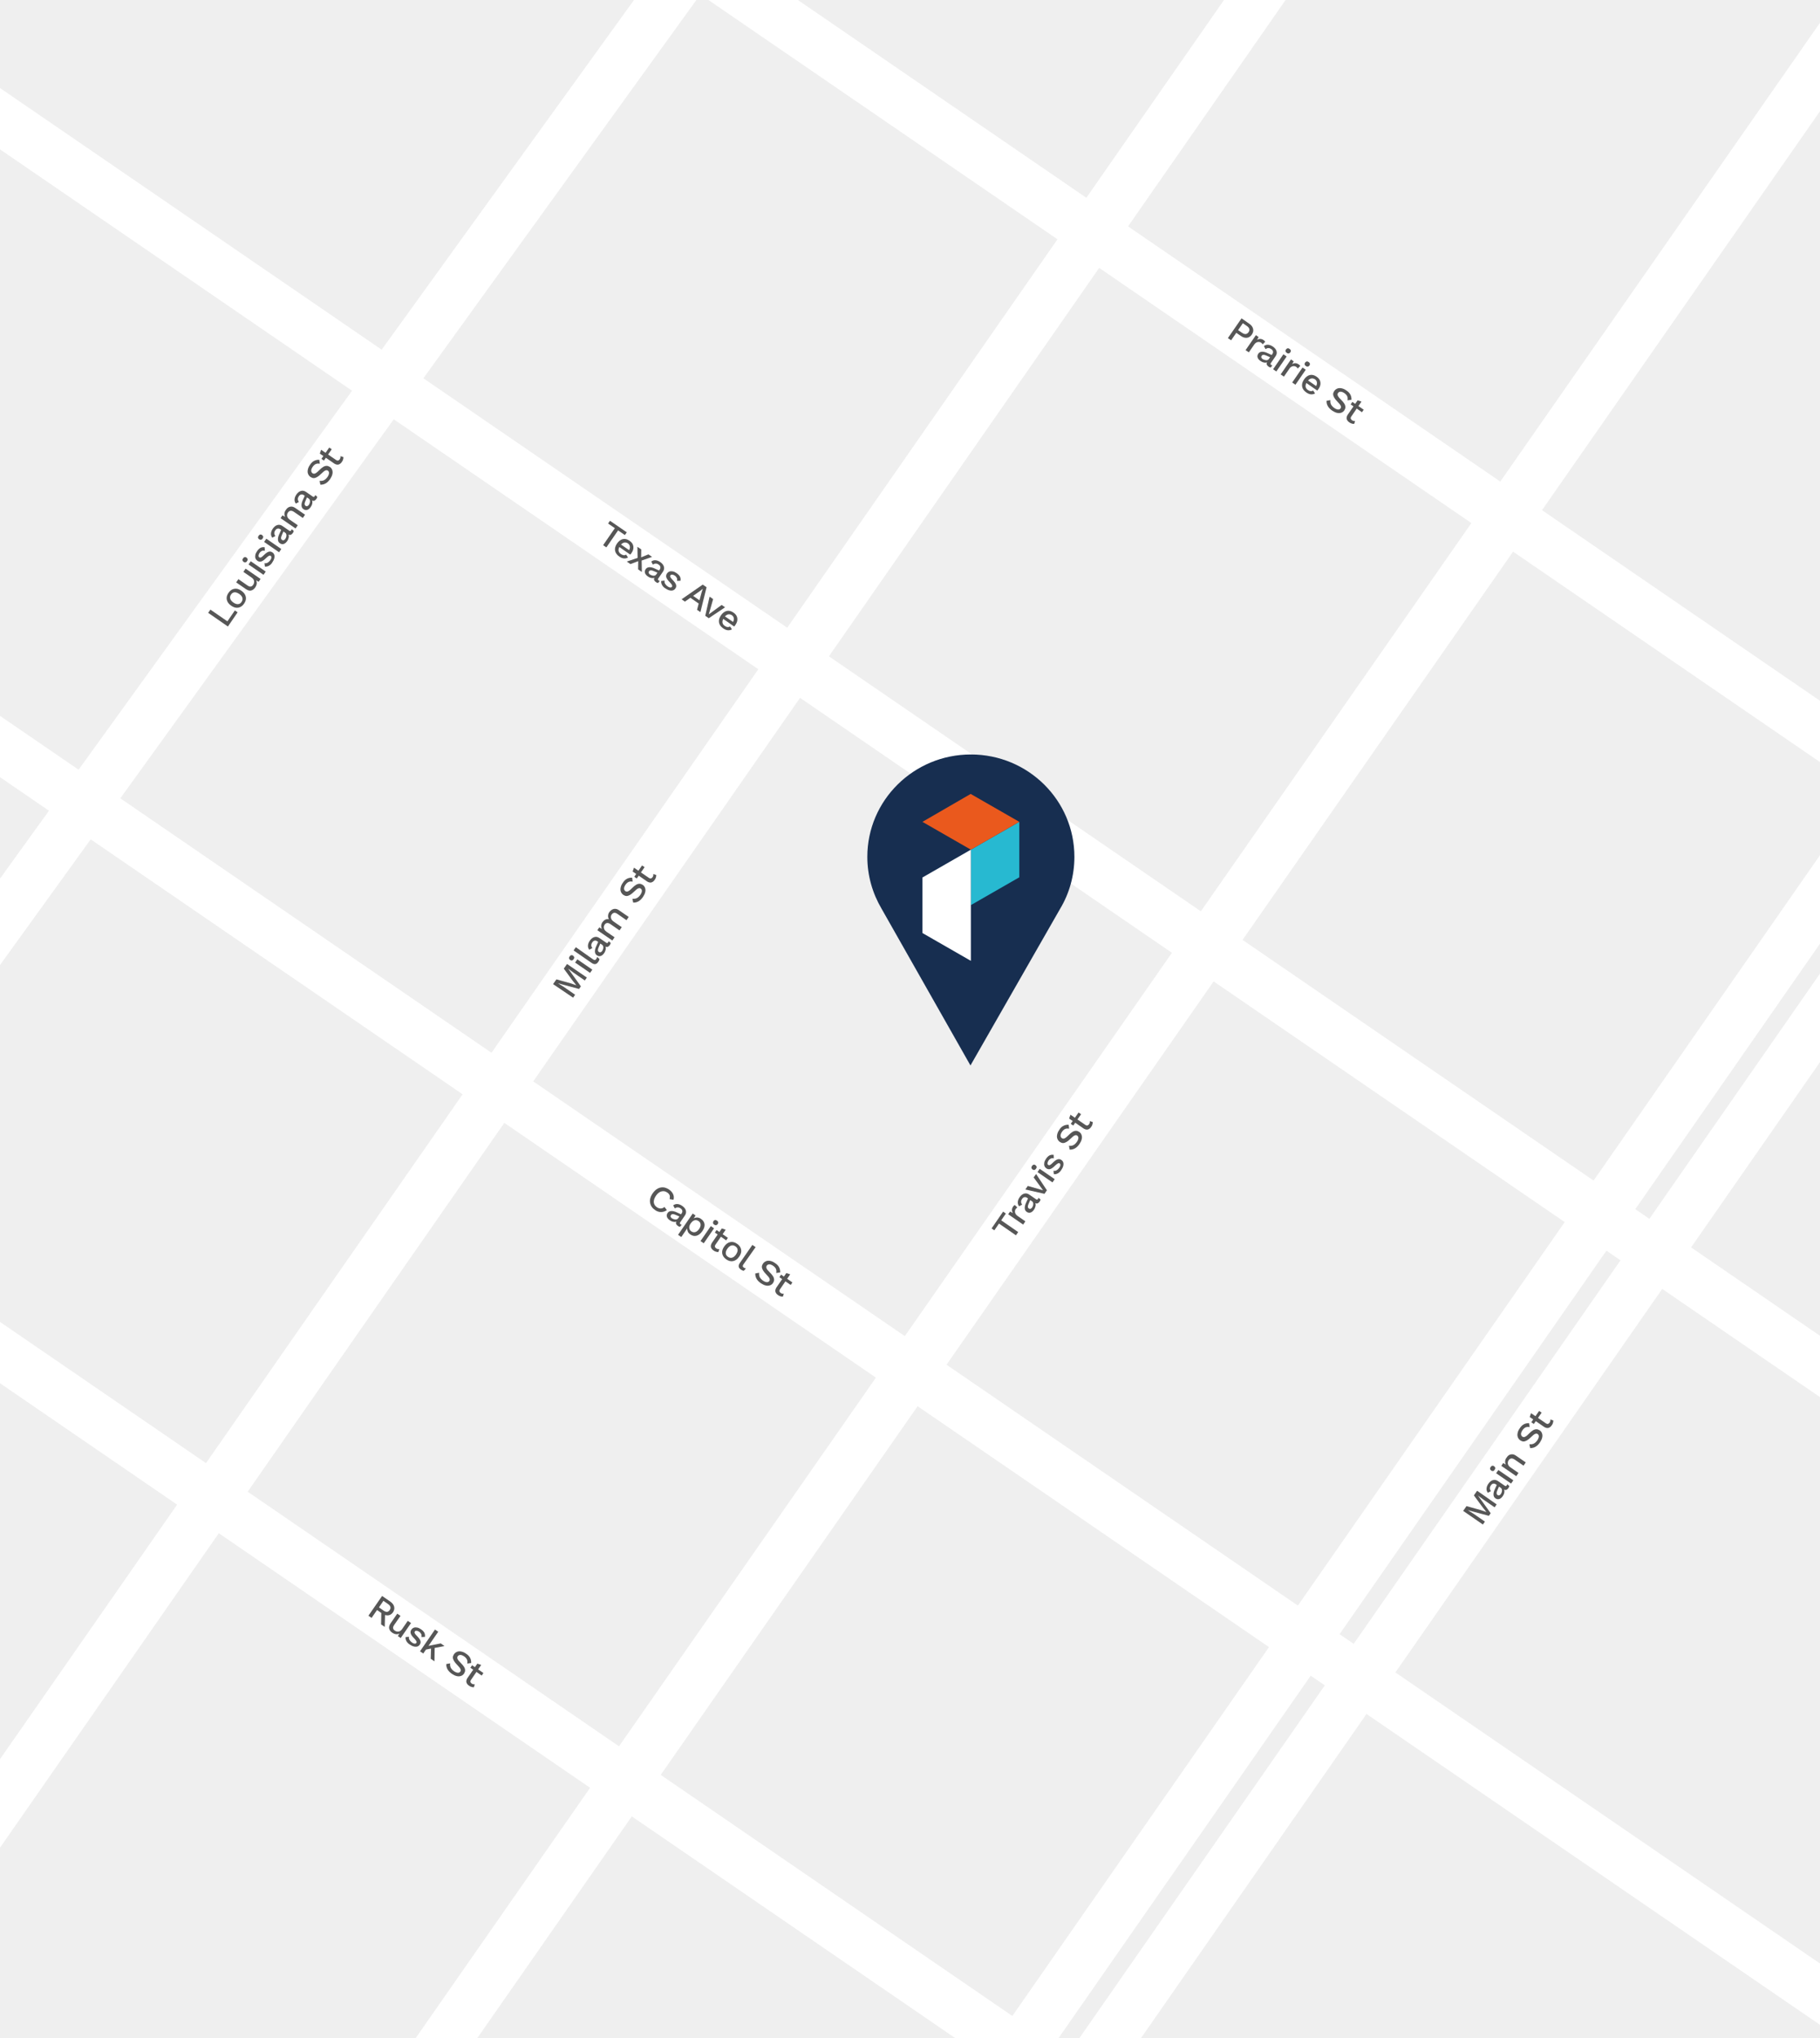 <?xml version="1.0" encoding="utf-8"?>
<!-- Generator: Adobe Illustrator 27.0.0, SVG Export Plug-In . SVG Version: 6.00 Build 0)  -->
<svg version="1.1" xmlns="http://www.w3.org/2000/svg" xmlns:xlink="http://www.w3.org/1999/xlink" x="0px" y="0px"
	 viewBox="0 0 1800 2014.8" style="enable-background:new 0 0 1800 2014.8;" xml:space="preserve">
<style type="text/css">
	.st0{fill:#EFEFEF;}
	.st1{fill:none;stroke:#FFFFFF;stroke-width:50;stroke-linecap:round;stroke-linejoin:round;stroke-miterlimit:10;}
	.st2{fill:none;stroke:#565656;stroke-width:5;stroke-miterlimit:10;}
	.st3{fill:none;stroke:#FFFFFF;stroke-width:170;stroke-miterlimit:10;}
	.st4{fill:#565656;}
	.st5{fill:none;stroke:#A0A0A0;stroke-width:78;stroke-miterlimit:10;}
	.st6{fill:#172E50;}
	.st7{fill:#27B9D1;}
	.st8{fill:#FFFFFF;}
	.st9{fill:#EA591D;}
</style>
<g id="Layer_4">
</g>
<g id="Layer_3">
</g>
<g id="Layer_5">
	<rect x="-36.1" y="-47.5" class="st0" width="1859.6" height="2524.7"/>
	<g>
		<line class="st1" x1="2373.5" y1="422" x2="3027.9" y2="863"/>
		<line class="st1" x1="2320.9" y1="233.8" x2="2608.2" y2="-201.2"/>
	</g>
	<line class="st2" x1="2299.6" y1="515.1" x2="2126.7" y2="902.2"/>
	<line class="st2" x1="2601.6" y1="406" x2="2596.3" y2="362.2"/>
	<path class="st3" d="M2754.4-79.7c0,0,296.5,341.6,796.4,377.1"/>
	<g>
		<path class="st4" d="M2270.7-32.2l-6.5-3.7l6.5-41.7l6,3.3l-4.8,27.5l-1.7,8l5.9-5.6l21-18.5l5.9,3.3L2270.7-32.2z"/>
		<path class="st4" d="M2311.3-14.6l-2.5,3.6c-1.2-0.1-2.4-0.5-3.6-1.2c-1.5-0.8-2.5-1.8-3.1-2.9c-0.6-1.1-0.6-2.4-0.1-4
			c-1.5,0.8-3.2,1.1-5.2,0.9c-2-0.2-3.9-0.8-5.9-1.9c-2.5-1.4-4.3-3.2-5.2-5.2c-0.9-2.1-0.7-4.2,0.5-6.4c1.2-2.1,3-3.3,5.5-3.8
			s5.6,0,9.3,1.3l7.3,2.6l0.8-1.4c0.9-1.6,1.1-3.1,0.7-4.6c-0.4-1.5-1.5-2.6-3.1-3.6c-3.5-1.9-6.6-1.6-9.4,0.9l-3.1-4.7
			c1.8-1.7,4-2.7,6.6-2.8c2.6-0.1,5.3,0.6,8.2,2.2c3.4,1.9,5.6,4.2,6.7,6.9c1.1,2.7,0.8,5.5-0.9,8.6l-6.6,11.8
			c-0.4,0.7-0.5,1.2-0.4,1.7c0.1,0.5,0.5,0.9,1.2,1.3C2310-15,2310.7-14.7,2311.3-14.6z M2300.4-22.3c1.9-0.1,3.3-0.9,4.2-2.4
			l1.8-3.1l-6.3-2c-2-0.7-3.6-0.9-4.9-0.8c-1.2,0.1-2.1,0.7-2.7,1.8c-0.5,1-0.6,1.9-0.2,2.8c0.4,0.9,1.2,1.7,2.5,2.4
			C2296.5-22.6,2298.4-22.2,2300.4-22.3z"/>
		<path class="st4" d="M2322.9-13.1c-0.7,1.3-1,2.3-0.9,3c0.1,0.7,0.7,1.4,1.7,2c0.7,0.4,1.3,0.6,1.8,0.8c0.5,0.2,1.2,0.3,2.1,0.4
			l-3.1,4.1c-1.5-0.1-3.1-0.6-4.8-1.5c-2.3-1.3-3.7-2.9-4.2-4.7c-0.4-1.8,0.1-4,1.5-6.5l17.4-31.1l5.6,3.1L2322.9-13.1z"/>
		<path class="st4" d="M2337.9-4.6c-0.7,1.3-1,2.3-0.9,3s0.7,1.4,1.7,2c0.7,0.4,1.3,0.6,1.8,0.8c0.5,0.2,1.2,0.3,2.1,0.4l-3.1,4.2
			c-1.5-0.1-3.1-0.6-4.8-1.5c-2.3-1.3-3.7-2.9-4.2-4.7c-0.4-1.8,0.1-4,1.5-6.5l17.4-31.1l5.6,3.1L2337.9-4.6z"/>
		<path class="st4" d="M2372.5,10.4l-19.2-10.7c-1,2.5-1.1,4.7-0.5,6.6c0.7,1.9,2,3.5,4.1,4.7c1.7,1,3.3,1.5,4.8,1.5
			c1.5,0,2.7-0.4,3.8-1.3l3.6,4.5c-4.2,3-9.1,2.9-14.7-0.2c-4.1-2.3-6.7-5.3-7.6-9s-0.3-7.7,2.1-11.9c2.4-4.3,5.4-7,9-8.1
			c3.6-1.1,7.4-0.6,11.4,1.7c3.8,2.2,6.2,5,7,8.5c0.8,3.5,0.1,7.2-2,11.1C2373.8,8.6,2373.2,9.5,2372.5,10.4z M2361-8.5
			c-1.9,0.5-3.6,1.8-5.2,3.9l14.1,7.9c1-2.4,1.2-4.5,0.6-6.4c-0.5-1.9-1.7-3.4-3.7-4.5C2364.9-8.7,2362.9-9,2361-8.5z"/>
		<path class="st4" d="M2381.5,33.9c-2.8,2.4-5.3,3.7-7.5,4.1c-2.1,0.4-4.4-0.1-6.8-1.4c-1.4-0.8-2.4-1.6-3.3-2.5
			c-0.8-0.9-1.4-1.9-1.7-3.1l4-3.4c0.3,1.8,1.4,3.3,3.2,4.3c1,0.6,2.1,0.8,3.1,0.7c1-0.1,2.2-0.8,3.6-1.9l2.7-2.2l0.9-8l2.9-24.4
			l6.3,3.5l-3.5,19.7l-1.2,5.8l4.8-4.4l14.4-12.9l5.8,3.3L2381.5,33.9z"/>
		<path class="st4" d="M2434.4,41.3l-7.4-4.2l-7.7,13.8l-5.5-3.1l19.4-34.5l14.1,7.9c3.7,2.1,6.2,4.7,7.3,7.7c1.1,3,0.8,6.2-1,9.4
			c-1.4,2.5-3.2,4.2-5.4,5.1c-2.2,0.9-4.7,1.1-7.4,0.5l1.3,19.7l-6.4-3.6L2434.4,41.3z M2429.5,32.5l8.1,4.5
			c2.3,1.3,4.2,1.8,5.9,1.5c1.6-0.3,3-1.4,4.1-3.3s1.3-3.7,0.7-5.2c-0.6-1.6-2-3-4.3-4.2l-8.1-4.5L2429.5,32.5z"/>
		<path class="st4" d="M2491.5,41.6l-21.3,37.9l-4.9-2.8l2.3-4.8c-1.6,1.1-3.5,1.7-5.6,1.8c-2.1,0.1-4.1-0.4-6.1-1.6
			c-3.6-2-5.8-4.8-6.5-8.4c-0.7-3.6,0.1-7.5,2.5-11.7c2.4-4.3,5.3-7,8.7-8.3c3.4-1.3,6.9-0.9,10.5,1.1c1.9,1.1,3.4,2.5,4.4,4.1
			c1,1.7,1.5,3.5,1.4,5.4l9-16L2491.5,41.6z M2466.2,69c2.2-0.8,4-2.6,5.5-5.4l0.4-0.6c1.5-2.7,2.1-5.2,1.7-7.5
			c-0.4-2.3-1.7-4-3.9-5.3c-2.3-1.3-4.5-1.5-6.6-0.6c-2.2,0.9-4,2.7-5.6,5.6c-1.6,2.9-2.2,5.5-1.8,7.8c0.4,2.3,1.7,4.1,4,5.4
			C2461.9,69.6,2464.1,69.8,2466.2,69z"/>
	</g>
	<line class="st5" x1="2250.3" y1="757.6" x2="2360.3" y2="809.6"/>
	<g>
		<path class="st4" d="M2617.9,1089.4l-12,11.6l4.5,10.1l-4.8,4.6l-16.7-38.9l5.5-5.3l38.2,18.1l-4.9,4.7L2617.9,1089.4z
			 M2612.9,1087l-12.1-6l-5.3-2.9l-0.1,0.1l2.7,5.2l5.5,12.5L2612.9,1087z"/>
		<path class="st4" d="M2616.2,1050.5l27.5,28.5l-4.5,4.4l-20.3-21.1c-0.9-1-1.7-1.8-2.2-2.3c-0.1,1.9-0.4,3.8-1,5.7
			s-1.4,3.6-2.4,5.2l-4.7-3.2c0.7-0.8,1.3-2.1,2-3.8c0.7-1.7,1.2-3.4,1.5-5.2c0.3-1.8,0.4-3.2,0.2-4.4L2616.2,1050.5z"/>
		<path class="st4" d="M2648.8,1067.7c-4.3-0.7-8.7-3.5-13.3-8.3c-4.6-4.8-7.2-9.4-7.8-13.6s1-8.2,4.6-11.6
			c3.6-3.5,7.5-4.9,11.8-4.2c4.3,0.7,8.7,3.4,13.4,8.2c4.6,4.8,7.2,9.4,7.8,13.7c0.5,4.3-1,8.2-4.6,11.7
			C2657,1067,2653.1,1068.4,2648.8,1067.7z M2658.9,1052.3c-0.7-2.8-2.7-6-6.2-9.6s-6.6-5.7-9.4-6.5c-2.8-0.8-5.2-0.2-7.3,1.8
			c-4.2,4-2.8,9.6,4.1,16.8s12.5,8.7,16.6,4.7C2658.9,1057.6,2659.6,1055.2,2658.9,1052.3z"/>
	</g>
	<line class="st1" x1="-87.3" y1="57.5" x2="1884" y2="1408.3"/>
	<line class="st1" x1="231.9" y1="-351.5" x2="2203.2" y2="999.3"/>
	<line class="st1" x1="-87.3" y1="678.1" x2="1884" y2="2028.8"/>
	<line class="st1" x1="-79.4" y1="1282.6" x2="1891.9" y2="2633.4"/>
	<line class="st1" x1="-79.4" y1="1021.2" x2="754.6" y2="-134"/>
	<line class="st1" x1="-103.3" y1="1931.1" x2="1327.3" y2="-124"/>
	<line class="st1" x1="243.9" y1="2298.2" x2="1870" y2="-34.2"/>
	<line class="st1" x1="569.1" y1="2657.3" x2="1999.7" y2="602.2"/>
	<line class="st1" x1="627" y1="2691.3" x2="2057.5" y2="636.2"/>
	<g>
		<path class="st4" d="M1480.2,1487.1l-2,2.9l-11.3-7.8l-5.2-3.9l0,0l12.6,17.5l-1.8,2.6l-20.8-5.6l0,0l5.6,3.5l11.3,7.8l-2,2.9
			l-19.5-13.5l3.3-4.7l14,3.9l5.6,1.9l0-0.1l-3.7-4.6l-8.6-11.7l3.2-4.6L1480.2,1487.1z"/>
		<path class="st4" d="M1490.7,1467.2l2,1.7c-0.1,0.7-0.4,1.4-0.9,2.1c-0.6,0.8-1.2,1.4-1.9,1.7c-0.7,0.3-1.5,0.2-2.4-0.2
			c0.4,0.9,0.5,2,0.2,3.1c-0.2,1.2-0.7,2.3-1.5,3.4c-1,1.4-2.1,2.4-3.4,2.8c-1.3,0.4-2.5,0.2-3.8-0.7c-1.2-0.8-1.8-2-1.9-3.5
			c-0.1-1.5,0.3-3.4,1.3-5.5l1.9-4.2l-0.8-0.6c-0.9-0.6-1.8-0.9-2.7-0.7s-1.7,0.7-2.3,1.7c-1.4,2-1.3,3.8,0,5.7l-3,1.6
			c-0.9-1.2-1.4-2.5-1.3-4.1c0.1-1.6,0.7-3.2,1.8-4.8c1.3-1.9,2.8-3.1,4.5-3.6c1.7-0.5,3.4-0.2,5.1,1l6.7,4.6c0.4,0.3,0.7,0.4,1,0.3
			c0.3,0,0.6-0.3,0.9-0.7C1490.4,1467.9,1490.6,1467.6,1490.7,1467.2z M1485.5,1473.3c0-1.2-0.4-2-1.2-2.6l-1.8-1.2l-1.6,3.7
			c-0.5,1.2-0.8,2.1-0.7,2.9c0,0.7,0.3,1.3,0.9,1.7c0.6,0.4,1.1,0.5,1.7,0.3c0.6-0.2,1.1-0.6,1.6-1.3
			C1485.1,1475.6,1485.5,1474.5,1485.5,1473.3z"/>
		<path class="st4" d="M1476.7,1454.1c-0.6,0.1-1.2,0-1.9-0.5c-0.6-0.4-1-1-1.1-1.6c-0.1-0.6,0.1-1.2,0.6-1.9c0.5-0.7,1-1.1,1.6-1.2
			c0.6-0.1,1.2,0,1.8,0.5s1,1,1.1,1.6c0.1,0.6-0.1,1.2-0.6,1.9C1477.8,1453.6,1477.3,1454,1476.7,1454.1z M1496.7,1463.3l-2.2,3.2
			l-14.8-10.2l2.2-3.2L1496.7,1463.3z"/>
		<path class="st4" d="M1494.2,1437.7c1.7-0.4,3.4,0,5.2,1.3l9.6,6.6l-2.2,3.2l-8.6-5.9c-2.6-1.8-4.6-1.6-6.1,0.5
			c-0.8,1.1-1,2.3-0.8,3.6c0.2,1.3,1.1,2.5,2.7,3.6l7.8,5.4l-2.2,3.2l-14.8-10.2l1.9-2.8l2.6,1.6c-0.6-1.1-0.8-2.3-0.7-3.5
			c0.1-1.2,0.6-2.3,1.4-3.4C1491.1,1439.1,1492.5,1438,1494.2,1437.7z"/>
		<path class="st4" d="M1507.1,1407.9c1.5-0.8,3.3-1.2,5.2-1.1l0.5,3.9c-1.6-0.3-2.9-0.2-4,0.3c-1.1,0.5-2.1,1.4-3.1,2.8
			c-0.9,1.4-1.4,2.6-1.4,3.7c0,1.1,0.5,2,1.3,2.6c0.8,0.5,1.7,0.6,2.6,0.2c1-0.4,2.3-1.4,3.9-3.1c1.5-1.5,2.9-2.7,4.1-3.4
			c1.2-0.7,2.3-1,3.4-1c1,0,2.1,0.4,3.2,1.1c1.1,0.8,1.9,1.8,2.3,3.1c0.4,1.3,0.5,2.6,0.1,4.1c-0.3,1.5-1.1,3-2.1,4.6
			c-2.7,4-6,5.9-9.8,5.7l-0.7-3.8c1.6,0.2,3.1,0,4.3-0.6c1.2-0.6,2.4-1.7,3.4-3.1c1-1.4,1.5-2.7,1.6-3.8c0.1-1.1-0.3-2-1.2-2.6
			c-0.7-0.5-1.5-0.5-2.5-0.1c-0.9,0.4-2.2,1.4-3.8,3c-1.6,1.6-3,2.7-4.2,3.4c-1.2,0.7-2.4,1.1-3.4,1.1c-1.1,0-2.1-0.4-3.2-1.1
			c-1.1-0.8-1.9-1.8-2.4-3c-0.5-1.2-0.6-2.6-0.3-4.1c0.3-1.5,0.9-3.1,2-4.6C1504.2,1410,1505.6,1408.7,1507.1,1407.9z"/>
		<path class="st4" d="M1536.2,1404.1c0.1,0.7,0,1.5-0.3,2.4c-0.2,0.8-0.6,1.7-1.2,2.4c-0.9,1.4-2,2.2-3.3,2.6
			c-1.2,0.3-2.6,0-4.1-0.9l-8.4-5.8l-1.9,2.8l-2.5-1.7l1.9-2.8l-3.5-2.4l1.3-3.8l4.4,3l3.6-5.2l2.5,1.7l-3.6,5.2l7.9,5.4
			c0.7,0.5,1.4,0.7,2,0.5s1.1-0.6,1.6-1.2c0.6-0.9,0.9-1.9,0.7-3.1L1536.2,1404.1z"/>
	</g>
	<g>
		<path class="st4" d="M232.3,603.4l2.7,1.9l-9.6,14l-19.5-13.5l2.2-3.2l16.8,11.6L232.3,603.4z"/>
		<path class="st4" d="M231.8,582c2.3-0.4,4.6,0.3,7,2c2.4,1.7,3.8,3.6,4.3,5.9c0.5,2.2-0.1,4.5-1.7,6.8c-1.6,2.3-3.5,3.6-5.8,4
			c-2.3,0.4-4.6-0.3-7-2c-2.4-1.7-3.8-3.6-4.3-5.9c-0.5-2.2,0.1-4.5,1.7-6.8C227.6,583.7,229.5,582.4,231.8,582z M227.7,591.8
			c0.4,1.3,1.4,2.6,3.1,3.8c1.7,1.2,3.2,1.7,4.6,1.6s2.6-0.8,3.5-2.2c0.9-1.3,1.2-2.7,0.8-4.1c-0.4-1.4-1.4-2.6-3.1-3.8
			c-1.7-1.1-3.2-1.7-4.6-1.6c-1.4,0.1-2.6,0.8-3.5,2.2C227.5,589.1,227.3,590.4,227.7,591.8z"/>
		<path class="st4" d="M242.9,562.1l14.8,10.2l-1.9,2.8l-2.5-1.5c1.1,2.2,0.8,4.6-0.9,7.1c-1.1,1.6-2.4,2.6-4,3
			c-1.6,0.4-3.2-0.1-5.1-1.3l-9.7-6.7l2.2-3.2l8.9,6.2c1.3,0.9,2.4,1.3,3.3,1.1c0.9-0.1,1.7-0.7,2.4-1.7c0.8-1.2,1.1-2.5,0.9-3.8
			c-0.2-1.3-1.1-2.5-2.6-3.5l-8-5.5L242.9,562.1z"/>
		<path class="st4" d="M242.8,555.9c-0.6,0.1-1.2,0-1.9-0.5c-0.6-0.4-1-1-1.1-1.6s0.1-1.2,0.6-1.9c0.5-0.7,1-1.1,1.6-1.2
			c0.6-0.1,1.2,0,1.8,0.5c0.6,0.4,1,1,1.1,1.6c0.1,0.6-0.1,1.2-0.6,1.9C244,555.3,243.4,555.7,242.8,555.9z M262.8,565l-2.2,3.2
			L245.8,558l2.2-3.2L262.8,565z"/>
		<path class="st4" d="M266.2,559.1c-1.3,0.8-2.7,1.1-4.2,1l-0.4-3.4c1.1,0.2,2.1,0.1,3.1-0.5c0.9-0.5,1.8-1.3,2.6-2.4
			c0.7-1,1.1-1.9,1.1-2.7s-0.2-1.4-0.7-1.7c-0.5-0.3-1-0.3-1.7,0c-0.6,0.3-1.5,1-2.7,2.1c-1.9,1.9-3.5,3.1-4.9,3.5
			c-1.3,0.4-2.6,0.2-3.9-0.7c-0.8-0.6-1.4-1.3-1.8-2.3c-0.4-1-0.4-2.1-0.2-3.3c0.2-1.2,0.8-2.5,1.7-3.8c1.1-1.6,2.3-2.8,3.5-3.4
			s2.6-0.8,4.1-0.5l0.1,3.4c-1.1-0.2-2.1-0.2-2.9,0.2c-0.8,0.4-1.6,1-2.3,2c-0.6,0.9-0.9,1.8-1,2.6c0,0.8,0.2,1.4,0.7,1.7
			c0.5,0.4,1.1,0.4,1.8,0.1c0.7-0.3,1.6-1.1,2.8-2.3c1.8-1.8,3.4-2.9,4.7-3.3c1.3-0.4,2.6-0.2,3.8,0.7c1.3,0.9,2,2.2,2,3.9
			c0,1.7-0.6,3.6-2,5.6C268.7,557.2,267.5,558.3,266.2,559.1z"/>
		<path class="st4" d="M258.2,533.5c-0.6,0.1-1.2,0-1.9-0.4c-0.6-0.4-1-1-1.1-1.6c-0.1-0.6,0.1-1.2,0.6-1.9s1-1.1,1.6-1.2
			s1.2,0,1.8,0.5s1,1,1.1,1.6c0.1,0.6-0.1,1.2-0.6,1.9C259.4,533,258.8,533.4,258.2,533.5z M278.2,542.7l-2.2,3.2l-14.8-10.2
			l2.2-3.2L278.2,542.7z"/>
		<path class="st4" d="M288.5,523.1l2,1.7c-0.1,0.7-0.4,1.4-0.9,2.1c-0.6,0.8-1.2,1.4-1.9,1.7c-0.7,0.3-1.5,0.2-2.4-0.2
			c0.4,0.9,0.5,2,0.2,3.1s-0.7,2.3-1.5,3.4c-1,1.4-2.1,2.4-3.4,2.8c-1.3,0.4-2.5,0.2-3.8-0.7c-1.2-0.8-1.8-2-1.9-3.5
			c-0.1-1.5,0.3-3.4,1.3-5.5l1.9-4.2l-0.8-0.6c-0.9-0.6-1.8-0.9-2.7-0.7c-0.9,0.2-1.7,0.7-2.3,1.7c-1.4,2-1.3,3.8,0,5.7l-3,1.6
			c-0.9-1.2-1.4-2.5-1.3-4.1c0.1-1.6,0.7-3.2,1.8-4.8c1.3-1.9,2.8-3.1,4.5-3.6c1.7-0.5,3.4-0.2,5.1,1l6.7,4.6c0.4,0.3,0.7,0.4,1,0.3
			c0.3,0,0.6-0.3,0.9-0.7C288.2,523.9,288.4,523.5,288.5,523.1z M283.3,529.2c0-1.2-0.4-2-1.2-2.6l-1.8-1.2l-1.6,3.7
			c-0.5,1.2-0.8,2.1-0.7,2.9c0,0.7,0.3,1.3,0.9,1.7c0.6,0.4,1.1,0.5,1.7,0.3c0.6-0.2,1.1-0.6,1.6-1.3
			C282.9,531.5,283.3,530.4,283.3,529.2z"/>
		<path class="st4" d="M286.9,500.9c1.7-0.4,3.4,0,5.2,1.3l9.6,6.6l-2.2,3.2l-8.6-5.9c-2.6-1.8-4.6-1.6-6.1,0.5
			c-0.8,1.1-1,2.3-0.8,3.6c0.2,1.3,1.1,2.5,2.7,3.6l7.8,5.4l-2.2,3.2l-14.8-10.2l1.9-2.8l2.6,1.6c-0.6-1.1-0.8-2.3-0.7-3.5
			c0.1-1.2,0.6-2.3,1.4-3.4C283.8,502.3,285.2,501.3,286.9,500.9z"/>
		<path class="st4" d="M311.8,489.4l2,1.7c-0.1,0.7-0.4,1.4-0.9,2.1c-0.6,0.8-1.2,1.4-1.9,1.7c-0.7,0.3-1.5,0.2-2.4-0.2
			c0.4,0.9,0.5,2,0.2,3.1c-0.2,1.2-0.7,2.3-1.5,3.4c-1,1.4-2.1,2.4-3.4,2.8c-1.3,0.4-2.5,0.2-3.8-0.7c-1.2-0.8-1.8-2-1.9-3.5
			c-0.1-1.5,0.3-3.4,1.3-5.5l1.9-4.2l-0.8-0.6c-0.9-0.6-1.8-0.9-2.7-0.7c-0.9,0.2-1.7,0.7-2.3,1.7c-1.4,2-1.3,3.8,0,5.7l-3,1.6
			c-0.9-1.2-1.4-2.5-1.3-4.1c0.1-1.6,0.7-3.2,1.8-4.8c1.3-1.9,2.8-3.1,4.5-3.6s3.4-0.2,5.1,1l6.7,4.6c0.4,0.3,0.7,0.4,1,0.3
			c0.3,0,0.6-0.3,0.8-0.7C311.5,490.1,311.7,489.7,311.8,489.4z M306.6,495.5c0-1.2-0.4-2-1.2-2.6l-1.8-1.2l-1.6,3.7
			c-0.5,1.2-0.8,2.1-0.7,2.9c0,0.7,0.3,1.3,0.9,1.7c0.6,0.4,1.1,0.5,1.7,0.3c0.6-0.2,1.1-0.6,1.6-1.3
			C306.2,497.8,306.6,496.6,306.6,495.5z"/>
		<path class="st4" d="M310.6,455.6c1.5-0.8,3.3-1.2,5.2-1.1l0.5,3.9c-1.6-0.3-2.9-0.2-4,0.3c-1.1,0.5-2.1,1.4-3.1,2.8
			c-0.9,1.4-1.4,2.6-1.4,3.7s0.5,2,1.3,2.6c0.8,0.5,1.7,0.6,2.6,0.2s2.3-1.4,3.9-3.1c1.5-1.5,2.9-2.7,4.1-3.4c1.2-0.7,2.3-1,3.4-1
			c1,0,2.1,0.4,3.2,1.1c1.1,0.8,1.9,1.8,2.3,3.1c0.4,1.3,0.5,2.6,0.1,4.1c-0.3,1.5-1.1,3-2.1,4.6c-2.7,4-6,5.9-9.8,5.7l-0.7-3.8
			c1.6,0.2,3.1,0,4.3-0.6c1.2-0.6,2.4-1.7,3.4-3.1c1-1.4,1.5-2.7,1.6-3.8c0.1-1.1-0.3-2-1.2-2.6c-0.7-0.5-1.5-0.5-2.5-0.1
			c-0.9,0.4-2.2,1.4-3.8,3c-1.6,1.6-3,2.7-4.2,3.4c-1.2,0.7-2.4,1.1-3.4,1.1c-1.1,0-2.1-0.4-3.2-1.1c-1.1-0.8-1.9-1.8-2.4-3
			c-0.5-1.2-0.6-2.6-0.3-4.1c0.3-1.5,0.9-3.1,2-4.6C307.7,457.7,309,456.4,310.6,455.6z"/>
		<path class="st4" d="M339.6,451.8c0.1,0.7,0,1.5-0.3,2.4c-0.2,0.8-0.6,1.7-1.2,2.4c-0.9,1.4-2,2.2-3.3,2.6c-1.2,0.3-2.6,0-4.1-0.9
			l-8.4-5.8l-1.9,2.8l-2.5-1.7l1.9-2.8l-3.5-2.4l1.3-3.8l4.4,3l3.6-5.2l2.5,1.7l-3.6,5.2l7.9,5.4c0.7,0.5,1.4,0.7,2,0.5
			c0.6-0.1,1.1-0.6,1.6-1.2c0.6-0.9,0.9-1.9,0.7-3.1L339.6,451.8z"/>
	</g>
	<g>
		<path class="st4" d="M580.4,966.3l-2,2.9l-11.3-7.8l-5.2-3.9l0,0l12.6,17.5l-1.8,2.6l-20.8-5.6l0,0l5.6,3.5l11.3,7.8l-2,2.9
			L547,972.8l3.3-4.7l14,3.9l5.6,1.9l0-0.1l-3.7-4.6l-8.6-11.7l3.2-4.6L580.4,966.3z"/>
		<path class="st4" d="M565.8,949.4c-0.6,0.1-1.2,0-1.9-0.5c-0.6-0.4-1-1-1.1-1.6c-0.1-0.6,0.1-1.2,0.6-1.9c0.5-0.7,1-1.1,1.6-1.2
			c0.6-0.1,1.2,0,1.8,0.5c0.6,0.4,1,1,1.1,1.6c0.1,0.6-0.1,1.2-0.6,1.9C566.9,948.8,566.4,949.2,565.8,949.4z M585.8,958.5l-2.2,3.2
			l-14.8-10.2l2.2-3.2L585.8,958.5z"/>
		<path class="st4" d="M586.5,948.3c0.7,0.5,1.3,0.7,1.8,0.7c0.4,0,0.9-0.3,1.3-0.9c0.3-0.4,0.5-0.7,0.6-1c0.1-0.3,0.3-0.7,0.4-1.2
			l2.3,2.1c-0.1,0.9-0.5,1.8-1.2,2.8c-0.9,1.3-1.9,2.1-3,2.2c-1.1,0.2-2.4-0.3-3.8-1.3l-17.6-12.2l2.2-3.2L586.5,948.3z"/>
		<path class="st4" d="M602,930.4l2,1.7c-0.1,0.7-0.4,1.4-0.9,2.1c-0.6,0.8-1.2,1.4-1.9,1.7c-0.7,0.3-1.5,0.2-2.4-0.2
			c0.4,0.9,0.5,2,0.2,3.1s-0.7,2.3-1.5,3.4c-1,1.4-2.1,2.4-3.4,2.8c-1.3,0.4-2.5,0.2-3.8-0.7c-1.2-0.8-1.8-2-1.9-3.5
			c-0.1-1.5,0.3-3.4,1.3-5.5l1.9-4.2l-0.8-0.6c-0.9-0.6-1.8-0.9-2.7-0.7c-0.9,0.2-1.7,0.7-2.3,1.7c-1.4,2-1.3,3.8,0,5.7l-3,1.6
			c-0.9-1.2-1.4-2.5-1.3-4.1c0.1-1.6,0.7-3.2,1.8-4.8c1.3-1.9,2.8-3.1,4.5-3.6c1.7-0.5,3.4-0.2,5.1,1l6.7,4.6c0.4,0.3,0.7,0.4,1,0.3
			c0.3,0,0.6-0.3,0.8-0.7C601.6,931.1,601.8,930.7,602,930.4z M596.7,936.5c0-1.2-0.4-2-1.2-2.6l-1.8-1.2l-1.6,3.7
			c-0.5,1.2-0.8,2.1-0.7,2.9c0,0.7,0.3,1.3,0.9,1.7c0.6,0.4,1.1,0.5,1.7,0.3c0.6-0.2,1.1-0.6,1.6-1.3
			C596.3,938.8,596.7,937.7,596.7,936.5z"/>
		<path class="st4" d="M605.4,899.1c1-0.5,2.1-0.8,3.2-0.7c1.2,0.1,2.4,0.5,3.6,1.4l9.6,6.6l-2.2,3.2l-9.1-6.3
			c-1.2-0.8-2.2-1.1-3.1-1c-0.9,0.2-1.7,0.7-2.4,1.6c-0.8,1.1-1,2.3-0.7,3.6c0.3,1.3,1.1,2.4,2.5,3.4l8.1,5.6l-2.2,3.2l-9.1-6.3
			c-1.2-0.8-2.2-1.1-3.2-1s-1.7,0.7-2.4,1.6c-0.4,0.6-0.7,1.4-0.8,2.2c-0.1,0.8,0.1,1.7,0.5,2.5c0.4,0.9,1.2,1.6,2.2,2.4l7.9,5.4
			l-2.2,3.2l-14.8-10.2l1.9-2.8l2.6,1.6c-0.6-1.1-0.8-2.3-0.7-3.4s0.5-2.3,1.2-3.3c0.8-1.1,1.7-1.9,2.8-2.5c1.1-0.6,2.3-0.7,3.6-0.5
			c-0.7-1.1-0.9-2.3-0.8-3.6c0.1-1.3,0.6-2.5,1.3-3.5C603.6,900.4,604.5,899.6,605.4,899.1z"/>
		<path class="st4" d="M620,868.7c1.5-0.8,3.3-1.2,5.2-1.1l0.5,3.9c-1.6-0.3-2.9-0.2-4,0.3c-1.1,0.5-2.1,1.4-3.1,2.8
			c-0.9,1.4-1.4,2.6-1.4,3.7c0,1.1,0.5,2,1.3,2.6c0.8,0.5,1.7,0.6,2.6,0.2c1-0.4,2.3-1.4,3.9-3.1c1.5-1.5,2.9-2.7,4.1-3.4
			c1.2-0.7,2.3-1,3.4-1c1,0,2.1,0.4,3.2,1.1c1.1,0.8,1.9,1.8,2.3,3.1c0.4,1.3,0.5,2.6,0.1,4.1c-0.3,1.5-1.1,3-2.1,4.6
			c-2.7,4-6,5.9-9.8,5.7l-0.7-3.8c1.6,0.2,3.1,0,4.3-0.6c1.2-0.6,2.4-1.7,3.4-3.1c1-1.4,1.5-2.7,1.6-3.8c0.1-1.1-0.3-2-1.2-2.6
			c-0.7-0.5-1.5-0.5-2.5-0.1c-0.9,0.4-2.2,1.4-3.8,3c-1.6,1.6-3,2.7-4.2,3.4c-1.2,0.7-2.4,1.1-3.4,1.1c-1.1,0-2.1-0.4-3.2-1.1
			c-1.1-0.8-1.9-1.8-2.4-3s-0.6-2.6-0.3-4.1c0.3-1.5,0.9-3.1,2-4.6C617.1,870.8,618.5,869.5,620,868.7z"/>
		<path class="st4" d="M649,864.9c0.1,0.7,0,1.5-0.3,2.4c-0.2,0.8-0.6,1.7-1.2,2.4c-0.9,1.4-2,2.2-3.3,2.6c-1.2,0.3-2.6,0-4.1-0.9
			l-8.4-5.8l-1.9,2.8l-2.5-1.7l1.9-2.8l-3.5-2.4l1.3-3.8l4.4,3l3.6-5.2l2.5,1.7l-3.6,5.2l7.9,5.4c0.7,0.5,1.4,0.7,2,0.5
			c0.6-0.1,1.1-0.6,1.6-1.2c0.6-0.9,0.9-1.9,0.7-3.1L649,864.9z"/>
	</g>
	<g>
		<path class="st4" d="M994.8,1199.6l-4.6,6.7l16.8,11.6l-2.2,3.2l-16.8-11.6l-4.6,6.7l-2.7-1.9l11.4-16.6L994.8,1199.6z"/>
		<path class="st4" d="M1003.6,1191.1l2.6,2.5c-0.6,0.3-1.1,0.8-1.7,1.6c-0.4,0.6-0.7,1.3-0.7,2.1c-0.1,0.8,0.1,1.6,0.5,2.4
			c0.4,0.8,1.1,1.6,2,2.2l7.8,5.4l-2.2,3.2l-14.8-10.2l1.9-2.7l2.8,1.6c-1.4-2.2-1.3-4.4,0.3-6.7
			C1002.6,1191.9,1003.1,1191.4,1003.6,1191.1z"/>
		<path class="st4" d="M1027.1,1184l2,1.7c-0.1,0.7-0.4,1.4-0.9,2.1c-0.6,0.8-1.2,1.4-1.9,1.7c-0.7,0.3-1.5,0.2-2.4-0.2
			c0.4,0.9,0.5,2,0.2,3.1s-0.7,2.3-1.5,3.4c-1,1.4-2.1,2.4-3.4,2.8c-1.3,0.4-2.5,0.2-3.8-0.7c-1.2-0.8-1.8-2-1.9-3.5
			c-0.1-1.5,0.3-3.4,1.3-5.5l1.9-4.2l-0.8-0.6c-0.9-0.6-1.8-0.9-2.7-0.7c-0.9,0.2-1.7,0.7-2.3,1.7c-1.4,2-1.3,3.8,0,5.7l-3,1.6
			c-0.9-1.2-1.4-2.5-1.3-4.1c0.1-1.6,0.7-3.2,1.8-4.8c1.3-1.9,2.8-3.1,4.5-3.6c1.7-0.5,3.4-0.2,5.1,1l6.7,4.6c0.4,0.3,0.7,0.4,1,0.3
			c0.3,0,0.6-0.3,0.9-0.7C1026.8,1184.8,1027,1184.4,1027.1,1184z M1021.9,1190.1c0-1.2-0.4-2-1.2-2.6l-1.8-1.2l-1.6,3.7
			c-0.5,1.2-0.8,2.1-0.7,2.9c0,0.7,0.3,1.3,0.9,1.7c0.6,0.4,1.1,0.5,1.7,0.3c0.6-0.2,1.1-0.6,1.6-1.3
			C1021.5,1192.4,1021.9,1191.3,1021.9,1190.1z"/>
		<path class="st4" d="M1024.7,1160.5l10.7,16.1l-2.4,3.5l-18.9-4.3l2.4-3.5l15.1,4.3l-9.3-12.7L1024.7,1160.5z"/>
		<path class="st4" d="M1023.1,1156.5c-0.6,0.1-1.2,0-1.9-0.5c-0.6-0.4-1-1-1.1-1.6c-0.1-0.6,0.1-1.2,0.6-1.9c0.5-0.7,1-1.1,1.6-1.2
			c0.6-0.1,1.2,0,1.8,0.5s1,1,1.1,1.6c0.1,0.6-0.1,1.2-0.6,1.9C1024.2,1155.9,1023.7,1156.3,1023.1,1156.5z M1043.1,1165.6l-2.2,3.2
			l-14.8-10.2l2.2-3.2L1043.1,1165.6z"/>
		<path class="st4" d="M1046.5,1159.7c-1.3,0.8-2.7,1.1-4.2,1l-0.4-3.4c1.1,0.2,2.1,0.1,3.1-0.5c0.9-0.5,1.8-1.3,2.6-2.4
			c0.7-1,1.1-1.9,1.1-2.7c0.1-0.8-0.2-1.4-0.7-1.7c-0.5-0.3-1-0.3-1.7,0c-0.6,0.3-1.5,1-2.7,2.1c-1.9,1.9-3.5,3.1-4.9,3.5
			c-1.3,0.4-2.6,0.2-3.9-0.7c-0.8-0.6-1.4-1.3-1.8-2.3c-0.4-1-0.4-2.1-0.2-3.3c0.2-1.2,0.8-2.5,1.7-3.8c1.1-1.6,2.3-2.8,3.5-3.4
			c1.2-0.6,2.6-0.8,4.1-0.5l0.1,3.4c-1.1-0.2-2.1-0.2-2.9,0.2c-0.8,0.4-1.6,1-2.3,2c-0.6,0.9-0.9,1.8-1,2.6s0.2,1.4,0.7,1.7
			c0.5,0.4,1.1,0.4,1.8,0.1c0.7-0.3,1.6-1.1,2.8-2.3c1.8-1.8,3.4-2.9,4.7-3.3c1.3-0.4,2.6-0.2,3.8,0.7c1.3,0.9,2,2.2,2,3.9
			c0,1.7-0.6,3.6-2,5.6C1048.9,1157.8,1047.8,1158.9,1046.5,1159.7z"/>
		<path class="st4" d="M1051.7,1112.9c1.5-0.8,3.3-1.2,5.2-1.1l0.5,3.9c-1.6-0.3-2.9-0.2-4,0.3c-1.1,0.5-2.1,1.4-3.1,2.8
			c-0.9,1.4-1.4,2.6-1.4,3.7c0,1.1,0.5,2,1.3,2.6c0.8,0.5,1.7,0.6,2.6,0.2s2.3-1.4,3.9-3.1c1.5-1.5,2.9-2.7,4.1-3.4
			c1.2-0.7,2.3-1,3.4-1c1,0,2.1,0.4,3.2,1.1c1.1,0.8,1.9,1.8,2.3,3.1c0.4,1.3,0.5,2.6,0.1,4.1c-0.3,1.5-1.1,3-2.1,4.6
			c-2.7,4-6,5.9-9.8,5.7l-0.7-3.8c1.6,0.2,3.1,0,4.3-0.6c1.2-0.6,2.4-1.7,3.4-3.1c1-1.4,1.5-2.7,1.6-3.8c0.1-1.1-0.3-2-1.2-2.6
			c-0.7-0.5-1.5-0.5-2.5-0.1c-0.9,0.4-2.2,1.4-3.8,3c-1.6,1.6-3,2.7-4.2,3.4c-1.2,0.7-2.4,1.1-3.4,1.1c-1.1,0-2.1-0.4-3.2-1.1
			c-1.1-0.8-1.9-1.8-2.4-3c-0.5-1.2-0.6-2.6-0.3-4.1c0.3-1.5,0.9-3.1,2-4.6C1048.7,1115,1050.1,1113.7,1051.7,1112.9z"/>
		<path class="st4" d="M1080.7,1109.1c0.1,0.7,0,1.5-0.3,2.4c-0.2,0.8-0.6,1.7-1.2,2.4c-0.9,1.4-2,2.2-3.3,2.6
			c-1.2,0.3-2.6,0-4.1-0.9l-8.4-5.8l-1.9,2.8l-2.5-1.7l1.9-2.8l-3.5-2.4l1.3-3.8l4.4,3l3.6-5.2l2.5,1.7l-3.6,5.2l7.9,5.4
			c0.7,0.5,1.4,0.7,2,0.5s1.1-0.6,1.6-1.2c0.6-0.9,0.9-1.9,0.7-3.1L1080.7,1109.1z"/>
	</g>
	<g>
		<path class="st4" d="M618,528.9l-6.7-4.6l-11.6,16.8l-3.2-2.2l11.6-16.8l-6.7-4.6l1.9-2.7l16.6,11.4L618,528.9z"/>
		<path class="st4" d="M623.3,548.2l-10.8-7.5c-0.7,1.4-0.9,2.7-0.7,3.9c0.3,1.2,1,2.2,2.2,3c1,0.7,1.9,1.1,2.8,1.2
			c0.9,0.1,1.7-0.1,2.4-0.6l1.9,2.9c-2.7,1.5-5.6,1.2-8.7-1c-2.3-1.6-3.7-3.6-4.1-5.8c-0.4-2.3,0.3-4.6,1.9-7
			c1.7-2.4,3.6-3.9,5.8-4.4c2.2-0.5,4.4,0.1,6.7,1.7c2.2,1.5,3.4,3.3,3.7,5.5c0.3,2.2-0.3,4.3-1.8,6.5
			C624.2,547.3,623.8,547.8,623.3,548.2z M617.5,536.3c-1.2,0.2-2.3,0.9-3.3,2l8,5.5c0.7-1.4,1-2.6,0.7-3.8
			c-0.2-1.2-0.8-2.1-1.9-2.9C619.8,536.4,618.7,536.1,617.5,536.3z"/>
		<path class="st4" d="M631.1,562.8l0.1-8.1l-7.7,2.9l-3.6-2.5l10.7-3.6l-0.2-11l3.8,2.6l-0.1,7.8l7.2-2.9l3.6,2.5l-10.3,3.6
			l0.2,11.3L631.1,562.8z"/>
		<path class="st4" d="M652.5,574.3l-1.7,2c-0.7-0.1-1.4-0.4-2.1-0.9c-0.8-0.6-1.4-1.2-1.7-1.9c-0.3-0.7-0.2-1.5,0.2-2.4
			c-0.9,0.4-2,0.5-3.1,0.2c-1.2-0.2-2.3-0.7-3.4-1.5c-1.4-1-2.4-2.1-2.8-3.4c-0.4-1.3-0.2-2.5,0.7-3.8c0.8-1.2,2-1.8,3.5-1.9
			c1.5-0.1,3.4,0.3,5.5,1.3l4.2,1.9l0.6-0.8c0.6-0.9,0.9-1.8,0.7-2.7c-0.2-0.9-0.7-1.7-1.7-2.3c-2-1.4-3.8-1.3-5.7,0l-1.6-3
			c1.2-0.9,2.5-1.4,4.1-1.3s3.2,0.7,4.8,1.8c1.9,1.3,3.1,2.8,3.6,4.5c0.5,1.7,0.2,3.4-1,5.1l-4.6,6.7c-0.3,0.4-0.4,0.7-0.3,1
			c0,0.3,0.3,0.6,0.7,0.8C651.7,574,652.1,574.2,652.5,574.3z M646.4,569.1c1.2,0,2-0.4,2.6-1.2l1.2-1.8l-3.7-1.6
			c-1.2-0.5-2.1-0.8-2.9-0.7c-0.7,0-1.3,0.3-1.7,0.9c-0.4,0.6-0.5,1.1-0.3,1.7c0.2,0.6,0.6,1.1,1.3,1.6
			C644.1,568.6,645.2,569,646.4,569.1z"/>
		<path class="st4" d="M654.9,578.5c-0.8-1.3-1.1-2.7-1-4.2l3.4-0.4c-0.2,1.1-0.1,2.1,0.5,3.1c0.5,0.9,1.3,1.8,2.4,2.6
			c1,0.7,1.9,1.1,2.7,1.1c0.8,0.1,1.4-0.2,1.7-0.7c0.3-0.5,0.3-1,0-1.7c-0.3-0.6-1-1.5-2.1-2.7c-1.9-1.9-3.1-3.5-3.5-4.9
			c-0.4-1.3-0.2-2.6,0.7-3.9c0.6-0.8,1.3-1.4,2.3-1.8c1-0.4,2.1-0.4,3.3-0.2c1.2,0.2,2.5,0.8,3.8,1.7c1.6,1.1,2.8,2.3,3.4,3.5
			c0.6,1.2,0.8,2.6,0.5,4.1l-3.4,0.1c0.2-1.1,0.2-2.1-0.2-2.9c-0.4-0.8-1-1.6-2-2.3c-0.9-0.6-1.8-0.9-2.6-1c-0.8,0-1.4,0.2-1.7,0.7
			c-0.4,0.5-0.4,1.1-0.1,1.8c0.3,0.7,1.1,1.6,2.3,2.8c1.8,1.8,2.9,3.4,3.3,4.7c0.4,1.3,0.2,2.6-0.7,3.8c-0.9,1.3-2.2,2-3.9,2
			c-1.7,0-3.6-0.6-5.6-2C656.8,581,655.7,579.8,654.9,578.5z"/>
		<path class="st4" d="M691,596.6l-8.2-5.7l-5.4,3.8l-3.3-2.3l20.9-14.5l3.8,2.6l-6.1,24.6l-3.3-2.3L691,596.6z M691.8,593.4
			l2.1-7.8l1.1-3.4l-0.1-0.1l-2.7,2.2l-6.7,4.7L691.8,593.4z"/>
		<path class="st4" d="M717.1,600.3L701,611.1l-3.5-2.4l4.3-18.9l3.5,2.4l-4.3,15.1l12.7-9.3L717.1,600.3z"/>
		<path class="st4" d="M726.1,619.3l-10.8-7.5c-0.7,1.4-0.9,2.7-0.7,3.9c0.3,1.2,1,2.2,2.2,3c1,0.7,1.9,1.1,2.8,1.1
			c0.9,0.1,1.7-0.1,2.4-0.6l1.9,2.9c-2.7,1.5-5.6,1.2-8.7-1c-2.3-1.6-3.7-3.5-4.1-5.8c-0.4-2.3,0.3-4.6,1.9-7
			c1.7-2.4,3.6-3.9,5.8-4.4c2.2-0.5,4.4,0.1,6.7,1.7c2.2,1.5,3.4,3.3,3.7,5.5c0.3,2.2-0.3,4.3-1.8,6.5
			C727,618.3,726.6,618.8,726.1,619.3z M720.3,607.3c-1.2,0.2-2.3,0.9-3.3,2l8,5.5c0.7-1.4,1-2.6,0.7-3.8c-0.2-1.2-0.8-2.1-1.9-2.9
			C722.6,607.4,721.5,607.1,720.3,607.3z"/>
	</g>
	<g>
		<path class="st4" d="M1239.3,324.9c0.5,1.9,0.1,3.9-1.2,5.8c-1.3,1.9-3,3-4.9,3.2c-2,0.2-4-0.4-6.1-1.9l-4.4-3l-5.1,7.4l-3.2-2.2
			l13.5-19.5l7.5,5.2C1237.5,321.3,1238.8,323,1239.3,324.9z M1232,330.2c1.1-0.1,2-0.7,2.8-1.8c1.6-2.3,1-4.3-1.7-6.2l-3.9-2.7
			l-4.7,6.8l3.9,2.7C1229.7,329.9,1231,330.3,1232,330.2z"/>
		<path class="st4" d="M1251.3,337.8l-2.5,2.6c-0.3-0.6-0.8-1.1-1.6-1.7c-0.6-0.4-1.3-0.7-2.1-0.7c-0.8-0.1-1.6,0.1-2.4,0.5
			c-0.8,0.4-1.6,1.1-2.2,2l-5.4,7.8l-3.2-2.2l10.2-14.8l2.7,1.9l-1.6,2.8c2.2-1.4,4.4-1.3,6.7,0.3
			C1250.5,336.8,1251,337.3,1251.3,337.8z"/>
		<path class="st4" d="M1258.4,361.3l-1.7,2c-0.7-0.1-1.4-0.4-2.1-0.9c-0.8-0.6-1.4-1.2-1.7-1.9s-0.2-1.5,0.2-2.4
			c-0.9,0.4-2,0.5-3.1,0.2c-1.2-0.2-2.3-0.7-3.4-1.5c-1.4-1-2.4-2.1-2.8-3.4c-0.4-1.3-0.2-2.5,0.7-3.8c0.8-1.2,2-1.8,3.5-1.9
			c1.5-0.1,3.4,0.3,5.5,1.3l4.2,1.9l0.6-0.8c0.6-0.9,0.9-1.8,0.7-2.7s-0.7-1.7-1.7-2.3c-2-1.4-3.8-1.3-5.7,0l-1.6-3
			c1.2-0.9,2.5-1.4,4.1-1.3c1.6,0.1,3.2,0.7,4.8,1.8c1.9,1.3,3.1,2.8,3.6,4.5c0.5,1.7,0.2,3.4-1,5.1l-4.6,6.7
			c-0.3,0.4-0.4,0.7-0.3,1c0,0.3,0.3,0.6,0.7,0.9C1257.6,361,1258,361.2,1258.4,361.3z M1252.3,356.1c1.2,0,2-0.4,2.6-1.2l1.2-1.8
			l-3.7-1.6c-1.2-0.5-2.1-0.8-2.9-0.7c-0.7,0-1.3,0.3-1.7,0.9c-0.4,0.6-0.5,1.1-0.3,1.7c0.2,0.6,0.6,1.1,1.3,1.6
			C1250,355.6,1251.1,356,1252.3,356.1z"/>
		<path class="st4" d="M1262.3,367.2l-3.2-2.2l10.2-14.8l3.2,2.2L1262.3,367.2z M1271.4,347.3c-0.1-0.6,0-1.2,0.5-1.9
			c0.4-0.6,1-1,1.6-1.1c0.6-0.1,1.2,0.1,1.9,0.6c0.7,0.5,1.1,1,1.2,1.6c0.1,0.6,0,1.2-0.5,1.8c-0.4,0.6-1,1-1.6,1.1
			c-0.6,0.1-1.2-0.1-1.9-0.6S1271.6,347.9,1271.4,347.3z"/>
		<path class="st4" d="M1286,361.7l-2.5,2.6c-0.3-0.6-0.8-1.1-1.6-1.7c-0.6-0.4-1.3-0.7-2.1-0.7c-0.8-0.1-1.6,0.1-2.4,0.5
			c-0.8,0.4-1.6,1.1-2.2,2.1l-5.4,7.8l-3.2-2.2l10.2-14.8l2.7,1.9l-1.6,2.8c2.2-1.4,4.4-1.3,6.7,0.3
			C1285.2,360.8,1285.7,361.3,1286,361.7z"/>
		<path class="st4" d="M1281.2,380.3l-3.2-2.2l10.2-14.8l3.2,2.2L1281.2,380.3z M1290.3,360.3c-0.1-0.6,0-1.2,0.5-1.9
			c0.4-0.6,1-1,1.6-1.1c0.6-0.1,1.2,0.1,1.9,0.6s1.1,1,1.2,1.6s0,1.2-0.5,1.8c-0.4,0.6-1,1-1.6,1.1c-0.6,0.1-1.2-0.1-1.9-0.6
			C1290.9,361.5,1290.5,360.9,1290.3,360.3z"/>
		<path class="st4" d="M1302.8,386.1l-10.8-7.5c-0.7,1.4-0.9,2.7-0.7,3.9c0.3,1.2,1,2.2,2.2,3c1,0.7,1.9,1.1,2.8,1.1
			c0.9,0.1,1.7-0.1,2.4-0.6l1.9,2.9c-2.7,1.5-5.6,1.2-8.7-1c-2.3-1.6-3.7-3.5-4.1-5.8c-0.4-2.3,0.3-4.6,1.9-7
			c1.7-2.4,3.6-3.9,5.8-4.4c2.2-0.5,4.4,0.1,6.7,1.7c2.2,1.5,3.4,3.3,3.7,5.5c0.3,2.2-0.3,4.3-1.8,6.5
			C1303.6,385.1,1303.2,385.6,1302.8,386.1z M1297,374.1c-1.2,0.2-2.3,0.9-3.3,2l8,5.5c0.7-1.4,1-2.6,0.7-3.8
			c-0.2-1.2-0.8-2.1-1.9-2.9C1299.3,374.2,1298.1,373.9,1297,374.1z"/>
		<path class="st4" d="M1335.5,390c0.8,1.5,1.2,3.3,1.1,5.2l-3.9,0.5c0.3-1.6,0.2-2.9-0.3-4c-0.5-1.1-1.4-2.1-2.8-3.1
			c-1.4-0.9-2.6-1.4-3.7-1.4c-1.1,0-2,0.5-2.6,1.3c-0.5,0.8-0.6,1.7-0.2,2.6s1.4,2.3,3.1,3.9c1.5,1.5,2.7,2.9,3.4,4.1
			c0.7,1.2,1,2.3,1,3.4s-0.4,2.1-1.1,3.2c-0.8,1.1-1.8,1.9-3.1,2.3c-1.3,0.4-2.6,0.5-4.1,0.1c-1.5-0.3-3-1.1-4.6-2.1
			c-4-2.7-5.9-6-5.7-9.8l3.8-0.7c-0.2,1.6,0,3.1,0.6,4.3c0.6,1.2,1.7,2.4,3.1,3.4c1.4,1,2.7,1.5,3.8,1.6c1.1,0.1,2-0.3,2.6-1.2
			c0.5-0.7,0.5-1.5,0.1-2.5c-0.4-0.9-1.4-2.2-3-3.8c-1.6-1.6-2.7-3-3.4-4.2c-0.7-1.2-1.1-2.4-1.1-3.4c0-1.1,0.4-2.1,1.1-3.2
			c0.8-1.1,1.8-1.9,3-2.4c1.2-0.5,2.6-0.6,4.1-0.3c1.5,0.3,3.1,0.9,4.6,2C1333.3,387,1334.6,388.4,1335.5,390z"/>
		<path class="st4" d="M1339.3,419c-0.7,0.1-1.5,0-2.4-0.3s-1.7-0.6-2.4-1.2c-1.4-0.9-2.2-2-2.6-3.3c-0.3-1.2,0-2.6,0.9-4.1l5.8-8.4
			l-2.8-1.9l1.7-2.5l2.8,1.9l2.4-3.5l3.8,1.3l-3,4.4l5.2,3.6l-1.7,2.5l-5.2-3.6l-5.4,7.9c-0.5,0.7-0.7,1.4-0.5,2s0.6,1.1,1.2,1.6
			c0.9,0.6,1.9,0.9,3.1,0.7L1339.3,419z"/>
	</g>
	<g>
		<path class="st4" d="M653.7,1198.1c-2.1,0-4.1-0.7-6-2.1c-1.9-1.3-3.2-2.8-4-4.6c-0.8-1.8-1.1-3.7-0.8-5.7c0.3-2,1.2-4.1,2.6-6.1
			s3-3.6,4.8-4.6c1.8-1,3.7-1.4,5.6-1.3c1.9,0.1,3.8,0.9,5.7,2.1c2,1.4,3.3,2.9,4.1,4.6c0.8,1.7,0.9,3.6,0.4,5.6l-3.9-0.7
			c0.4-1.4,0.4-2.7,0.1-3.7c-0.4-1.1-1.2-2-2.4-2.8c-1.8-1.3-3.7-1.6-5.7-1.1c-2,0.5-3.8,1.9-5.4,4.2c-1.6,2.3-2.3,4.5-2.2,6.5
			c0.2,2,1.2,3.7,3,4.9c1.3,0.9,2.5,1.3,3.8,1.3c1.3,0,2.6-0.5,3.8-1.5l2.3,3.1C657.7,1197.5,655.8,1198.1,653.7,1198.1z"/>
		<path class="st4" d="M674.2,1210.7l-1.7,2c-0.7-0.1-1.4-0.4-2.1-0.9c-0.8-0.6-1.4-1.2-1.7-1.9c-0.3-0.7-0.2-1.5,0.2-2.4
			c-0.9,0.4-2,0.5-3.1,0.2c-1.2-0.2-2.3-0.7-3.4-1.5c-1.4-1-2.4-2.1-2.8-3.4c-0.4-1.3-0.2-2.5,0.7-3.8c0.8-1.2,2-1.8,3.5-1.9
			s3.4,0.3,5.5,1.3l4.2,1.9l0.6-0.8c0.6-0.9,0.9-1.8,0.7-2.7c-0.2-0.9-0.7-1.7-1.7-2.3c-2-1.4-3.8-1.3-5.7,0l-1.6-3
			c1.2-0.9,2.5-1.4,4.1-1.3c1.6,0.1,3.2,0.7,4.8,1.8c1.9,1.3,3.1,2.8,3.6,4.5c0.5,1.7,0.2,3.4-1,5.1l-4.6,6.7
			c-0.3,0.4-0.4,0.7-0.3,1c0,0.3,0.3,0.6,0.7,0.9C673.5,1210.4,673.9,1210.6,674.2,1210.7z M668.1,1205.5c1.2,0,2-0.4,2.6-1.2
			l1.2-1.8l-3.7-1.6c-1.2-0.5-2.1-0.8-2.9-0.7c-0.7,0-1.3,0.3-1.7,0.9c-0.4,0.6-0.5,1.1-0.3,1.7c0.2,0.6,0.6,1.1,1.3,1.6
			C665.8,1205,666.9,1205.4,668.1,1205.5z"/>
		<path class="st4" d="M696.8,1210.2c0.2,2.2-0.5,4.4-2.2,6.8c-1.7,2.4-3.6,3.9-5.7,4.5c-2.1,0.6-4.2,0.1-6.2-1.3
			c-1.1-0.7-1.9-1.6-2.4-2.7c-0.5-1.1-0.7-2.2-0.6-3.3l-5.9,8.6l-3.2-2.2l14.5-21l2.8,1.9l-1.8,2.9c1.1-0.6,2.2-0.9,3.5-0.9
			c1.3,0.1,2.5,0.5,3.6,1.3C695.4,1206.3,696.5,1208,696.8,1210.2z M687.7,1217.9c1.3-0.4,2.6-1.4,3.7-3c1.1-1.6,1.6-3.1,1.5-4.5
			c-0.1-1.4-0.8-2.6-2.1-3.4c-1.2-0.8-2.4-1.1-3.7-0.8c-1.3,0.3-2.5,1.2-3.5,2.5l-0.8,1.1c-0.9,1.5-1.3,2.9-1.1,4.2
			c0.2,1.3,0.8,2.4,2,3.2C685.1,1218.1,686.4,1218.3,687.7,1217.9z"/>
		<path class="st4" d="M696,1229l-3.2-2.2l10.2-14.8l3.2,2.2L696,1229z M705.2,1209c-0.1-0.6,0-1.2,0.4-1.9c0.4-0.6,1-1,1.6-1.1
			c0.6-0.1,1.2,0.1,1.9,0.6c0.7,0.5,1.1,1,1.2,1.6c0.1,0.6,0,1.2-0.5,1.8c-0.4,0.6-1,1-1.6,1.1c-0.6,0.1-1.2-0.1-1.9-0.6
			C705.7,1210.2,705.3,1209.6,705.2,1209z"/>
		<path class="st4" d="M710.5,1237.6c-0.7,0.1-1.5,0-2.4-0.3c-0.8-0.2-1.7-0.6-2.4-1.2c-1.4-0.9-2.2-2-2.6-3.3
			c-0.3-1.2,0-2.6,0.9-4.1l5.8-8.4l-2.8-1.9l1.7-2.5l2.8,1.9l2.4-3.5l3.8,1.3l-3,4.4l5.2,3.6l-1.7,2.5l-5.2-3.6l-5.4,7.9
			c-0.5,0.7-0.7,1.4-0.5,2c0.1,0.6,0.6,1.1,1.2,1.6c0.9,0.6,1.9,0.9,3.1,0.7L710.5,1237.6z"/>
		<path class="st4" d="M733,1235.3c0.4,2.3-0.3,4.6-2,7c-1.7,2.4-3.6,3.8-5.9,4.3c-2.2,0.5-4.5-0.1-6.8-1.7c-2.3-1.6-3.6-3.5-4-5.8
			c-0.4-2.3,0.3-4.6,2-7c1.7-2.4,3.6-3.8,5.9-4.3c2.2-0.5,4.5,0.1,6.8,1.7C731.3,1231.1,732.6,1233,733,1235.3z M723.2,1231.2
			c-1.3,0.4-2.6,1.4-3.8,3.1c-1.2,1.7-1.7,3.2-1.6,4.6s0.8,2.6,2.2,3.5c1.3,0.9,2.7,1.2,4.1,0.8c1.4-0.4,2.6-1.4,3.8-3.1
			c1.1-1.7,1.7-3.2,1.6-4.6c-0.1-1.4-0.8-2.6-2.2-3.5C725.9,1231,724.6,1230.8,723.2,1231.2z"/>
		<path class="st4" d="M735.3,1249.8c-0.5,0.7-0.7,1.3-0.7,1.8c0,0.4,0.3,0.9,0.9,1.3c0.4,0.3,0.7,0.5,1,0.6
			c0.3,0.1,0.7,0.3,1.2,0.4l-2.1,2.3c-0.9-0.1-1.8-0.5-2.8-1.2c-1.3-0.9-2.1-1.9-2.2-3c-0.2-1.1,0.3-2.4,1.3-3.8l12.2-17.6l3.2,2.2
			L735.3,1249.8z"/>
		<path class="st4" d="M770.5,1252.6c0.8,1.5,1.2,3.3,1.1,5.2l-3.9,0.5c0.3-1.6,0.2-2.9-0.3-4c-0.5-1.1-1.4-2.1-2.8-3.1
			c-1.4-0.9-2.6-1.4-3.7-1.4c-1.1,0-2,0.5-2.6,1.3c-0.5,0.8-0.6,1.7-0.2,2.6c0.4,1,1.4,2.3,3.1,3.9c1.5,1.5,2.7,2.9,3.4,4.1
			c0.7,1.2,1,2.3,1,3.4c0,1-0.4,2.1-1.1,3.2c-0.8,1.1-1.8,1.9-3.1,2.3c-1.3,0.4-2.6,0.5-4.1,0.1c-1.5-0.3-3-1.1-4.6-2.1
			c-4-2.7-5.9-6-5.7-9.8l3.8-0.7c-0.2,1.6,0,3.1,0.6,4.3c0.6,1.2,1.7,2.4,3.1,3.4c1.4,1,2.7,1.5,3.8,1.6c1.1,0.1,2-0.3,2.6-1.2
			c0.5-0.7,0.5-1.5,0.1-2.5c-0.4-0.9-1.4-2.2-3-3.8c-1.6-1.6-2.7-3-3.4-4.2c-0.7-1.2-1.1-2.4-1.1-3.4c0-1.1,0.4-2.1,1.1-3.2
			c0.8-1.1,1.8-1.9,3-2.4s2.6-0.6,4.1-0.3c1.5,0.3,3.1,0.9,4.6,2C768.4,1249.7,769.7,1251.1,770.5,1252.6z"/>
		<path class="st4" d="M774.3,1281.7c-0.7,0.1-1.5,0-2.4-0.3c-0.8-0.2-1.7-0.6-2.4-1.2c-1.4-0.9-2.2-2-2.6-3.3
			c-0.3-1.2,0-2.6,0.9-4.1l5.8-8.4l-2.8-1.9l1.7-2.5l2.8,1.9l2.4-3.5l3.8,1.3l-3,4.4l5.2,3.6l-1.7,2.5l-5.2-3.6l-5.4,7.9
			c-0.5,0.7-0.7,1.4-0.5,2c0.1,0.6,0.6,1.1,1.2,1.6c0.9,0.6,1.9,0.9,3.1,0.7L774.3,1281.7z"/>
	</g>
	<g>
		<path class="st4" d="M377.1,1594.4l-4.2-2.9l-5.4,7.8l-3.1-2.2l13.5-19.5l8,5.5c2.1,1.5,3.4,3.1,3.9,5c0.5,1.9,0.1,3.7-1.1,5.6
			c-1,1.4-2.1,2.3-3.5,2.8c-1.4,0.4-2.9,0.4-4.4-0.1l-0.3,11.8l-3.6-2.5L377.1,1594.4z M374.8,1588.9l4.6,3.2
			c1.3,0.9,2.4,1.3,3.4,1.2c1-0.1,1.9-0.7,2.6-1.8c0.8-1.1,1-2.1,0.7-3.1c-0.3-1-1-1.9-2.3-2.8l-4.6-3.2L374.8,1588.9z"/>
		<path class="st4" d="M406.5,1604.4l-10.2,14.8l-2.8-1.9l1.5-2.5c-2.2,1.1-4.6,0.8-7.1-0.9c-1.6-1.1-2.6-2.4-3-4
			c-0.4-1.6,0.1-3.2,1.3-5.1l6.7-9.7l3.2,2.2l-6.2,8.9c-0.9,1.3-1.3,2.4-1.1,3.3c0.1,0.9,0.7,1.7,1.7,2.4c1.2,0.8,2.5,1.1,3.8,0.9
			c1.3-0.2,2.5-1.1,3.5-2.6l5.5-8L406.5,1604.4z"/>
		<path class="st4" d="M402.1,1622.5c-0.8-1.3-1.1-2.7-1-4.2l3.4-0.4c-0.2,1.1-0.1,2.1,0.5,3.1c0.5,0.9,1.3,1.8,2.4,2.6
			c1,0.7,1.9,1.1,2.7,1.1c0.8,0.1,1.4-0.2,1.7-0.7c0.3-0.5,0.3-1,0-1.7c-0.3-0.6-1-1.5-2.1-2.7c-1.9-1.9-3.1-3.5-3.5-4.9
			c-0.4-1.3-0.2-2.6,0.7-3.9c0.6-0.8,1.3-1.4,2.3-1.8c1-0.4,2.1-0.4,3.3-0.2c1.2,0.2,2.5,0.8,3.8,1.7c1.6,1.1,2.8,2.3,3.4,3.5
			s0.8,2.6,0.5,4.1l-3.4,0.1c0.2-1.1,0.2-2.1-0.2-2.9c-0.4-0.8-1-1.6-2-2.3c-0.9-0.6-1.8-0.9-2.6-1s-1.4,0.2-1.7,0.7
			c-0.4,0.5-0.4,1.1-0.1,1.8c0.3,0.7,1.1,1.6,2.3,2.8c1.8,1.8,2.9,3.4,3.3,4.7c0.4,1.3,0.2,2.6-0.7,3.8c-0.9,1.3-2.2,2-3.9,2
			c-1.7,0-3.6-0.6-5.6-2C404.1,1625,402.9,1623.8,402.1,1622.5z"/>
		<path class="st4" d="M426.3,1629.6l-5,1l-2.7,3.9l-3.2-2.2l14.8-21.5l3.2,2.2l-9.6,13.9l12.1-2.4l3.7,2.6l-9.7,1.9l-0.2,13.2
			l-3.7-2.5L426.3,1629.6z"/>
		<path class="st4" d="M464.9,1638.7c0.8,1.5,1.2,3.3,1.1,5.2l-3.9,0.5c0.3-1.6,0.2-2.9-0.3-4c-0.5-1.1-1.4-2.1-2.8-3.1
			c-1.4-0.9-2.6-1.4-3.7-1.4c-1.1,0-2,0.5-2.6,1.3c-0.5,0.8-0.6,1.7-0.2,2.6c0.4,1,1.4,2.3,3.1,3.9c1.5,1.5,2.7,2.9,3.4,4.1
			c0.7,1.2,1,2.3,1,3.4c0,1-0.4,2.1-1.1,3.2c-0.8,1.1-1.8,1.9-3.1,2.3c-1.3,0.4-2.6,0.5-4.1,0.1c-1.5-0.3-3-1.1-4.6-2.1
			c-4-2.7-5.9-6-5.7-9.8l3.8-0.7c-0.2,1.6,0,3.1,0.6,4.3c0.6,1.2,1.7,2.4,3.1,3.4c1.4,1,2.7,1.5,3.8,1.6c1.1,0.1,2-0.3,2.6-1.2
			c0.5-0.7,0.5-1.5,0.1-2.5c-0.4-0.9-1.4-2.2-3-3.8c-1.6-1.6-2.7-3-3.4-4.2c-0.7-1.2-1.1-2.4-1.1-3.4c0-1.1,0.4-2.1,1.1-3.2
			c0.8-1.1,1.8-1.9,3-2.4c1.2-0.5,2.6-0.6,4.1-0.3s3.1,0.9,4.6,2C462.8,1635.8,464.1,1637.2,464.9,1638.7z"/>
		<path class="st4" d="M468.7,1667.8c-0.7,0.1-1.5,0-2.4-0.3c-0.8-0.2-1.7-0.6-2.4-1.2c-1.4-0.9-2.2-2-2.6-3.3
			c-0.3-1.2,0-2.6,0.9-4.1l5.8-8.4l-2.8-1.9l1.7-2.5l2.8,1.9l2.4-3.5l3.8,1.3l-3,4.4l5.2,3.6l-1.7,2.5l-5.2-3.6l-5.4,7.9
			c-0.5,0.7-0.7,1.4-0.5,2c0.1,0.6,0.6,1.1,1.2,1.6c0.9,0.6,1.9,0.9,3.1,0.7L468.7,1667.8z"/>
	</g>
	<g>
		<path class="st6" d="M960.2,745.8c-56.5,0-102.4,45.3-102.4,101.2c0,18.7,5.2,36.2,14.1,51.3l87.9,154.9l88.7-154.9
			c9-15,14.1-32.6,14.1-51.3C1062.6,791.1,1016.8,745.8,960.2,745.8z"/>
		<g>
			<polygon class="st7" points="1008.1,812.4 1008.1,867.2 960.2,894.7 960.2,839.9 			"/>
			<polygon class="st8" points="912.3,867.4 912.3,867.5 912.3,922.3 912.3,922.3 960.2,949.8 960.2,893.2 960.2,839.9 			"/>
			<polygon class="st9" points="1008.1,812.4 960.2,839.9 912.3,812.4 960,784.8 			"/>
		</g>
	</g>
</g>
</svg>
